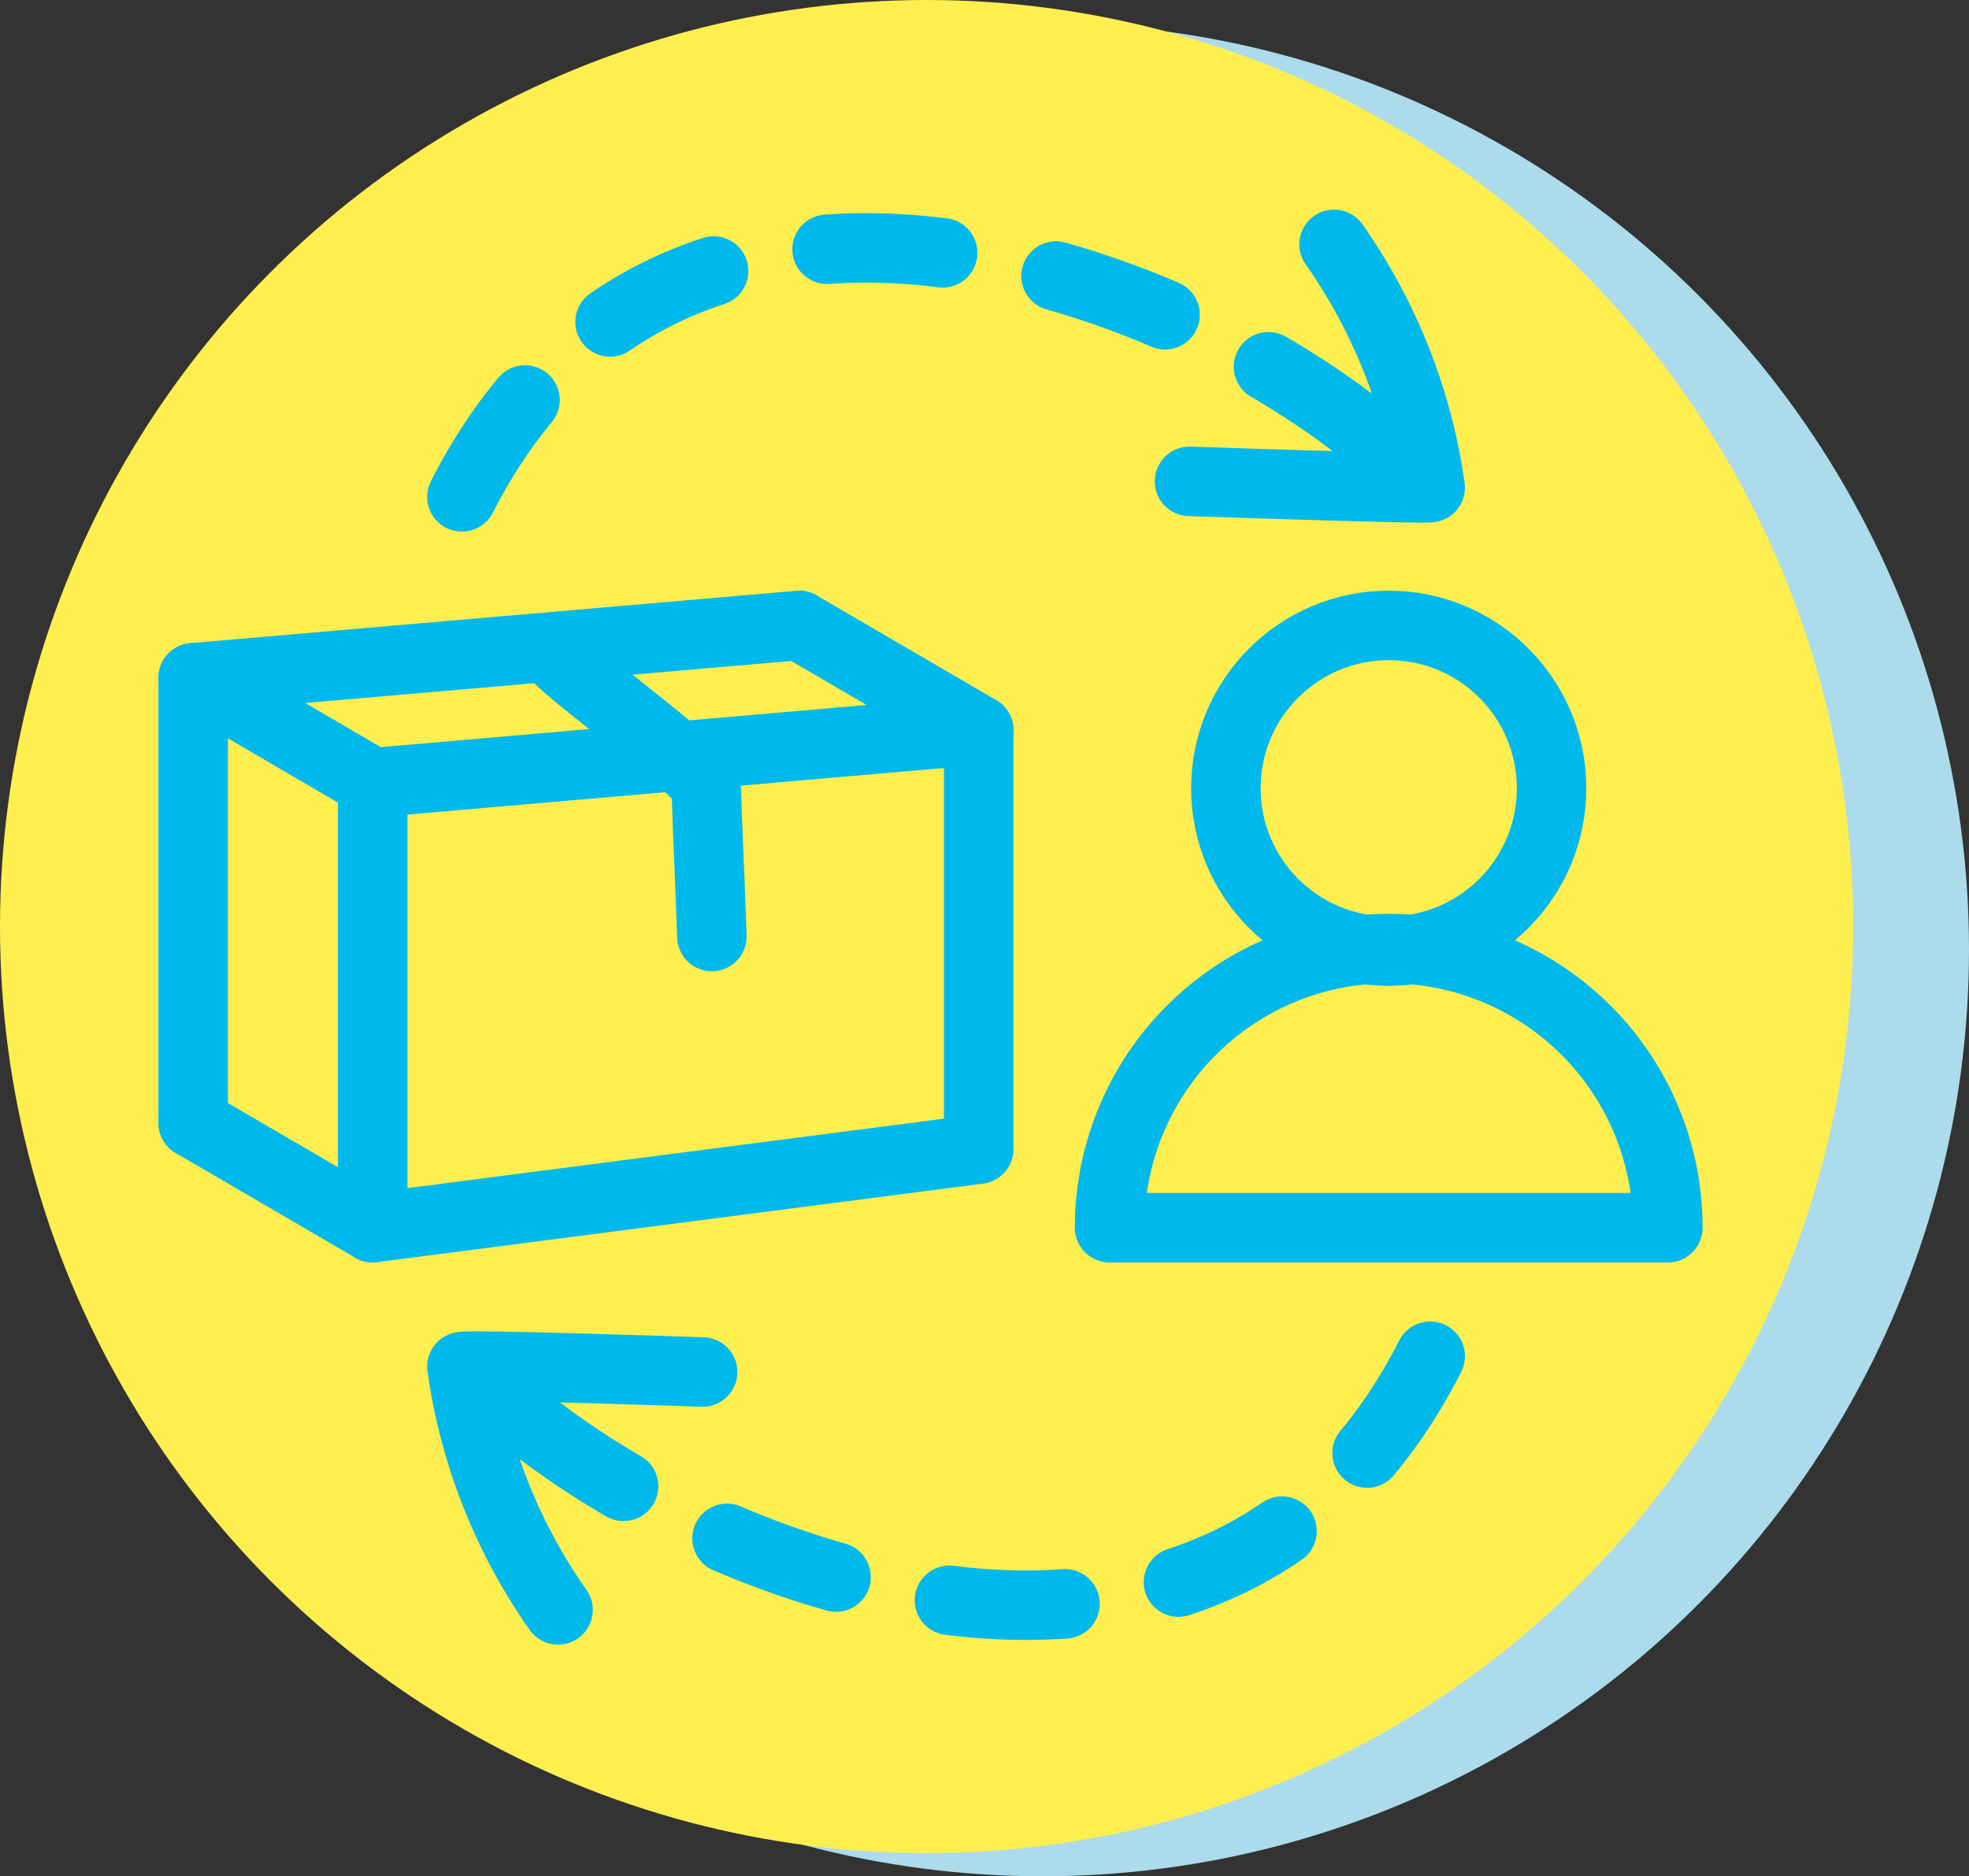 <svg xmlns="http://www.w3.org/2000/svg" viewBox="0 0 85 81"><rect x="0" y="0" width="85" height="81" fill="#333333" stroke="none"/><defs><style>.cls-1{fill:#acdbeb;}.cls-2{fill:#ffee50;}.cls-3,.cls-4{fill:none;stroke:#00b9ec;stroke-linecap:round;stroke-linejoin:round;stroke-width:3px;}.cls-3{stroke-dasharray:0 0 5 5;}</style></defs><title>import</title><g id="Layer_2" data-name="Layer 2"><g id="Layer_1-2" data-name="Layer 1"><circle class="cls-1" cx="45" cy="41" r="40"/><circle class="cls-2" cx="40" cy="40" r="40"/><path class="cls-3" d="M61.74,58.55c-9.5,18.66-33,9-41,1"/><path class="cls-4" d="M30.33,59.23S20,58.88,19.94,59a24.11,24.11,0,0,0,4.15,10.5"/><path class="cls-3" d="M19.94,21.45c9.5-18.66,33-9,41-1"/><path class="cls-4" d="M51.35,20.78s10.32.35,10.39.27a24.11,24.11,0,0,0-4.15-10.5"/><circle class="cls-4" cx="59.95" cy="34.03" r="7.03"/><path class="cls-4" d="M72,53a12.05,12.05,0,0,0-24.1,0Z"/><polyline class="cls-4" points="8.34 48.48 8.34 29.26 34.5 27"/><polygon class="cls-4" points="42.25 49.61 16.09 53 16.09 33.79 42.25 31.52 42.25 49.61"/><line class="cls-4" x1="34.5" y1="27" x2="42.25" y2="31.52"/><line class="cls-4" x1="8.34" y1="29.26" x2="16.09" y2="33.79"/><line class="cls-4" x1="8.34" y1="48.48" x2="16.09" y2="53"/><path class="cls-4" d="M24.18,28.49c1.44,1.37,6.28,4.76,6.31,5.6.08,2.49.16,3.85.24,6.34"/></g></g></svg>